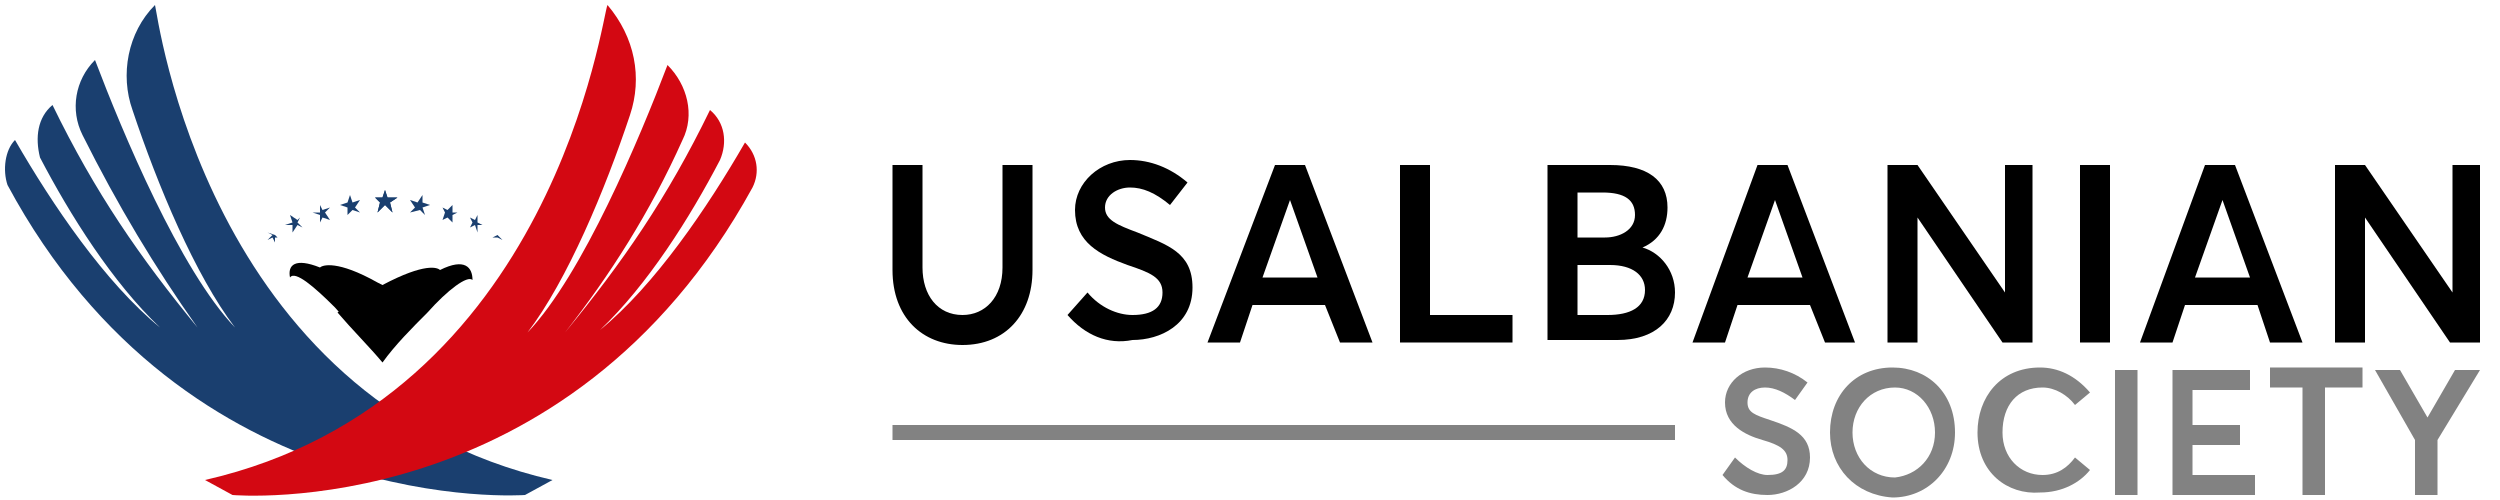<?xml version="1.0" encoding="utf-8"?>
<!-- Generator: Adobe Illustrator 24.2.1, SVG Export Plug-In . SVG Version: 6.00 Build 0)  -->
<svg version="1.1" id="Layer_1" xmlns="http://www.w3.org/2000/svg" xmlns:xlink="http://www.w3.org/1999/xlink" x="0px" y="0px"
	 width="100px" height="20px" viewBox="0 0 100 20" style="enable-background:new 0 0 100 20;" xml:space="preserve">
<style type="text/css">
	.st0{fill:#1A3F6F;}
	.st1{fill:#D30812;}
	.st2{fill:#828282;}
</style>
<g>
	<g>
		<path d="M18.9,11.2c-0.2-0.2-1,0.4-1.8,1.3c-0.6,0.6-1.3,1.3-1.8,2c-0.5-0.6-1.2-1.3-1.8-2c0.7-0.5,1.3-0.8,1.8-1.1
			c1.7-0.9,2.2-0.7,2.3-0.6C18.6,10.3,18.9,10.7,18.9,11.2z"/>
		<path d="M17,12.3c-0.6,0.6-1.3,1.3-1.8,2c-0.5-0.6-1.2-1.3-1.8-2c-0.8-0.8-1.6-1.5-1.8-1.2c-0.1-0.5,0.2-0.8,1.2-0.4
			c0.1-0.1,0.7-0.3,2.3,0.6C15.7,11.6,16.3,11.9,17,12.3z"/>
		<path class="st0" d="M22.1,19.2C21,19.8,21,19.8,21,19.8S7.5,20.8,0.3,7.4C0.1,6.8,0.2,6,0.6,5.6l0,0c1.5,2.6,3.6,5.7,5.8,7.5
			c-1.9-1.8-3.6-4.5-4.8-6.8C1.4,5.5,1.5,4.7,2.1,4.2l0,0c1.7,3.5,3.5,6.1,5.8,8.9c-1.7-2.4-3.2-4.9-4.6-7.7c-0.5-1-0.3-2.2,0.5-3
			l0,0c1.1,2.9,3.4,8.4,5.6,10.7C7.8,11,6.3,7.4,5.3,4.4C4.8,3,5.1,1.3,6.2,0.2l0,0C6.3,0.5,8.2,16,22.1,19.2z"/>
		<path class="st1" d="M8.2,19.2c1.1,0.6,1.1,0.6,1.1,0.6S22.7,21,30.1,7.5c0.3-0.6,0.2-1.3-0.3-1.8l0,0c-1.5,2.6-3.6,5.7-5.8,7.5
			c1.9-1.8,3.6-4.5,4.8-6.8c0.3-0.7,0.2-1.5-0.4-2l0,0c-1.7,3.5-3.5,6.1-5.8,8.9c1.8-2.3,3.4-4.8,4.7-7.7c0.5-1,0.2-2.2-0.6-3l0,0
			c-1.1,2.9-3.4,8.4-5.6,10.7c1.6-2.1,3.1-5.7,4.1-8.7c0.5-1.5,0.2-3.1-0.9-4.4l0,0C24.1,0.5,22.2,16,8.2,19.2z"/>
		<g>
			<g>
				<g id="star-rate_78_">
					<polygon class="st0" points="15.4,8.2 15.7,8.5 15.6,8.1 15.9,7.9 15.5,7.9 15.4,7.6 15.3,7.9 15,7.9 15.2,8.1 15.1,8.5 					
						"/>
				</g>
			</g>
			<g>
				<g id="star-rate_77_">
					<polygon class="st0" points="14.1,8.4 14.4,8.5 14.2,8.3 14.4,8 14.1,8.1 14,7.8 13.9,8.1 13.6,8.2 13.9,8.3 13.9,8.6 					"/>
				</g>
			</g>
			<g>
				<g id="star-rate_76_">
					<polygon class="st0" points="12.9,8.7 13.2,8.8 13,8.5 13.2,8.3 12.9,8.4 12.8,8.2 12.8,8.5 12.5,8.5 12.8,8.6 12.8,8.9 					
						"/>
				</g>
			</g>
			<g>
				<g id="star-rate_75_">
					<polygon class="st0" points="11.9,9 12.1,9.1 11.9,8.9 12,8.7 11.9,8.8 11.6,8.6 11.7,8.9 11.4,9 11.7,9 11.7,9.3 					"/>
				</g>
			</g>
			<g>
				<g id="star-rate_74_">
					<polygon class="st0" points="11,9.5 11.1,9.5 11,9.4 11,9.3 11,9.4 10.7,9.3 10.9,9.4 10.7,9.6 10.9,9.5 11,9.7 					"/>
				</g>
			</g>
		</g>
		<g>
			<g>
				<g id="star-rate_73_">
					<polygon class="st0" points="15.4,8.2 15.1,8.5 15.2,8.1 15,7.9 15.3,7.9 15.4,7.6 15.5,7.9 15.9,7.9 15.6,8.1 15.7,8.5 					
						"/>
				</g>
			</g>
			<g>
				<g id="star-rate_72_">
					<polygon class="st0" points="16.8,8.4 16.4,8.5 16.6,8.3 16.4,8 16.7,8.1 16.9,7.8 16.9,8.1 17.2,8.2 16.9,8.3 17,8.6 					"/>
				</g>
			</g>
			<g>
				<g id="star-rate_71_">
					<polygon class="st0" points="17.9,8.7 17.7,8.8 17.8,8.5 17.7,8.3 17.9,8.4 18.1,8.2 18.1,8.5 18.3,8.5 18.1,8.6 18.1,8.9 
											"/>
				</g>
			</g>
			<g>
				<g id="star-rate_70_">
					<polygon class="st0" points="19,9 18.8,9.1 18.9,8.9 18.8,8.7 19,8.8 19.1,8.6 19.1,8.9 19.3,9 19.1,9 19.1,9.3 					"/>
				</g>
			</g>
			<g>
				<g id="star-rate_69_">
					<polygon class="st0" points="19.9,9.5 19.7,9.5 19.9,9.4 19.8,9.3 19.9,9.4 20,9.3 19.9,9.4 20.1,9.6 19.9,9.5 19.9,9.7 					
						"/>
				</g>
			</g>
		</g>
	</g>
	<g>
		<g>
			<path class="st2" d="M68.9,19l0.5-0.7c0.4,0.4,0.9,0.7,1.3,0.7c0.6,0,0.8-0.2,0.8-0.6c0-0.4-0.3-0.6-1-0.8
				C69.8,17.4,69,17,69,16.1c0-0.8,0.7-1.4,1.6-1.4c0.6,0,1.2,0.2,1.7,0.6L71.8,16c-0.4-0.3-0.8-0.5-1.2-0.5c-0.4,0-0.7,0.2-0.7,0.6
				c0,0.4,0.3,0.5,0.9,0.7c0.9,0.3,1.6,0.6,1.6,1.5c0,1-0.9,1.5-1.7,1.5C70,19.8,69.4,19.6,68.9,19z"/>
			<path class="st2" d="M73.2,17.3c0-1.5,1-2.6,2.5-2.6c1.4,0,2.5,1,2.5,2.6c0,1.5-1.1,2.6-2.5,2.6C74.2,19.8,73.2,18.7,73.2,17.3z
				 M77.4,17.3c0-1-0.7-1.8-1.6-1.8c-1,0-1.7,0.8-1.7,1.8c0,1,0.7,1.8,1.7,1.8C76.7,19,77.4,18.3,77.4,17.3z"/>
			<path class="st2" d="M79.1,17.3c0-1.4,0.9-2.6,2.5-2.6c0.7,0,1.4,0.3,2,1L83,16.2c-0.3-0.4-0.8-0.7-1.3-0.7c-1,0-1.6,0.7-1.6,1.8
				c0,1,0.7,1.7,1.6,1.7c0.6,0,1-0.3,1.3-0.7l0.6,0.5c-0.4,0.5-1.1,0.9-2,0.9C80.3,19.8,79.1,18.9,79.1,17.3z"/>
			<path class="st2" d="M84.6,14.8h0.9v5h-0.9V14.8z"/>
			<path class="st2" d="M86.8,14.8h3.2v0.8h-2.3v1.4h1.9v0.8h-1.9V19h2.5v0.8h-3.3V14.8z"/>
			<path class="st2" d="M92.2,15.5h-1.4v-0.8h3.7v0.8H93v4.3h-0.9V15.5z"/>
			<path class="st2" d="M99.2,14.8l-1.7,2.8v2.2h-0.9v-2.2L95,14.8h1l1.1,1.9h0l1.1-1.9H99.2z"/>
		</g>
		<g>
			<path d="M35.7,10.8V6.6h1.2v4.1c0,1.1,0.6,1.9,1.6,1.9c0.9,0,1.6-0.7,1.6-1.9V6.6h1.2v4.2c0,1.8-1.1,3-2.8,3
				C36.9,13.8,35.7,12.7,35.7,10.8z"/>
			<path d="M42.7,12.6l0.8-0.9c0.5,0.6,1.2,0.9,1.8,0.9c0.8,0,1.2-0.3,1.2-0.9c0-0.6-0.5-0.8-1.4-1.1c-1.1-0.4-2.1-0.9-2.1-2.2
				c0-1.1,1-2,2.2-2c0.8,0,1.6,0.3,2.3,0.9l-0.7,0.9c-0.6-0.5-1.1-0.7-1.6-0.7c-0.5,0-1,0.3-1,0.8c0,0.5,0.5,0.7,1.3,1
				c1.2,0.5,2.2,0.8,2.2,2.2c0,1.5-1.3,2.1-2.4,2.1C44.3,13.8,43.4,13.4,42.7,12.6z"/>
			<path d="M53,12.2h-2.9l-0.5,1.5h-1.3L51,6.6h1.2l2.7,7.1h-1.3L53,12.2z M52.7,11.1L51.6,8h0l-1.1,3.1H52.7z"/>
			<path d="M56,6.6h1.2v6h3.3v1.1H56V6.6z"/>
			<path d="M67,11.7c0,1.1-0.8,1.9-2.3,1.9h-2.8V6.6h2.5c1.5,0,2.3,0.6,2.3,1.7c0,0.7-0.3,1.3-1,1.6v0C66.4,10.1,67,10.8,67,11.7z
				 M63.1,9.5h1.1c0.6,0,1.2-0.3,1.2-0.9c0-0.6-0.4-0.9-1.3-0.9h-1V9.5z M65.8,11.6c0-0.6-0.5-1-1.4-1h-1.3v2h1.2
				C65.2,12.6,65.8,12.3,65.8,11.6z"/>
			<path d="M72.4,12.2h-2.9L69,13.7h-1.3l2.6-7.1h1.2l2.7,7.1H73L72.4,12.2z M72.1,11.1L71,8h0l-1.1,3.1H72.1z"/>
			<path d="M81.3,6.6v7.1h-1.2l-3.4-5v5h-1.2V6.6h1.2l3.5,5.1h0V6.6H81.3z"/>
			<path d="M83.2,6.6h1.2v7.1h-1.2V6.6z"/>
			<path d="M90.3,12.2h-2.9l-0.5,1.5h-1.3l2.6-7.1h1.2l2.7,7.1h-1.3L90.3,12.2z M90,11.1L88.9,8h0l-1.1,3.1H90z"/>
			<path d="M99.2,6.6v7.1H98l-3.4-5v5h-1.2V6.6h1.2l3.5,5.1h0V6.6H99.2z"/>
		</g>
		<rect x="35.7" y="17" class="st2" width="31.3" height="0.6"/>
	</g>
</g>
</svg>
